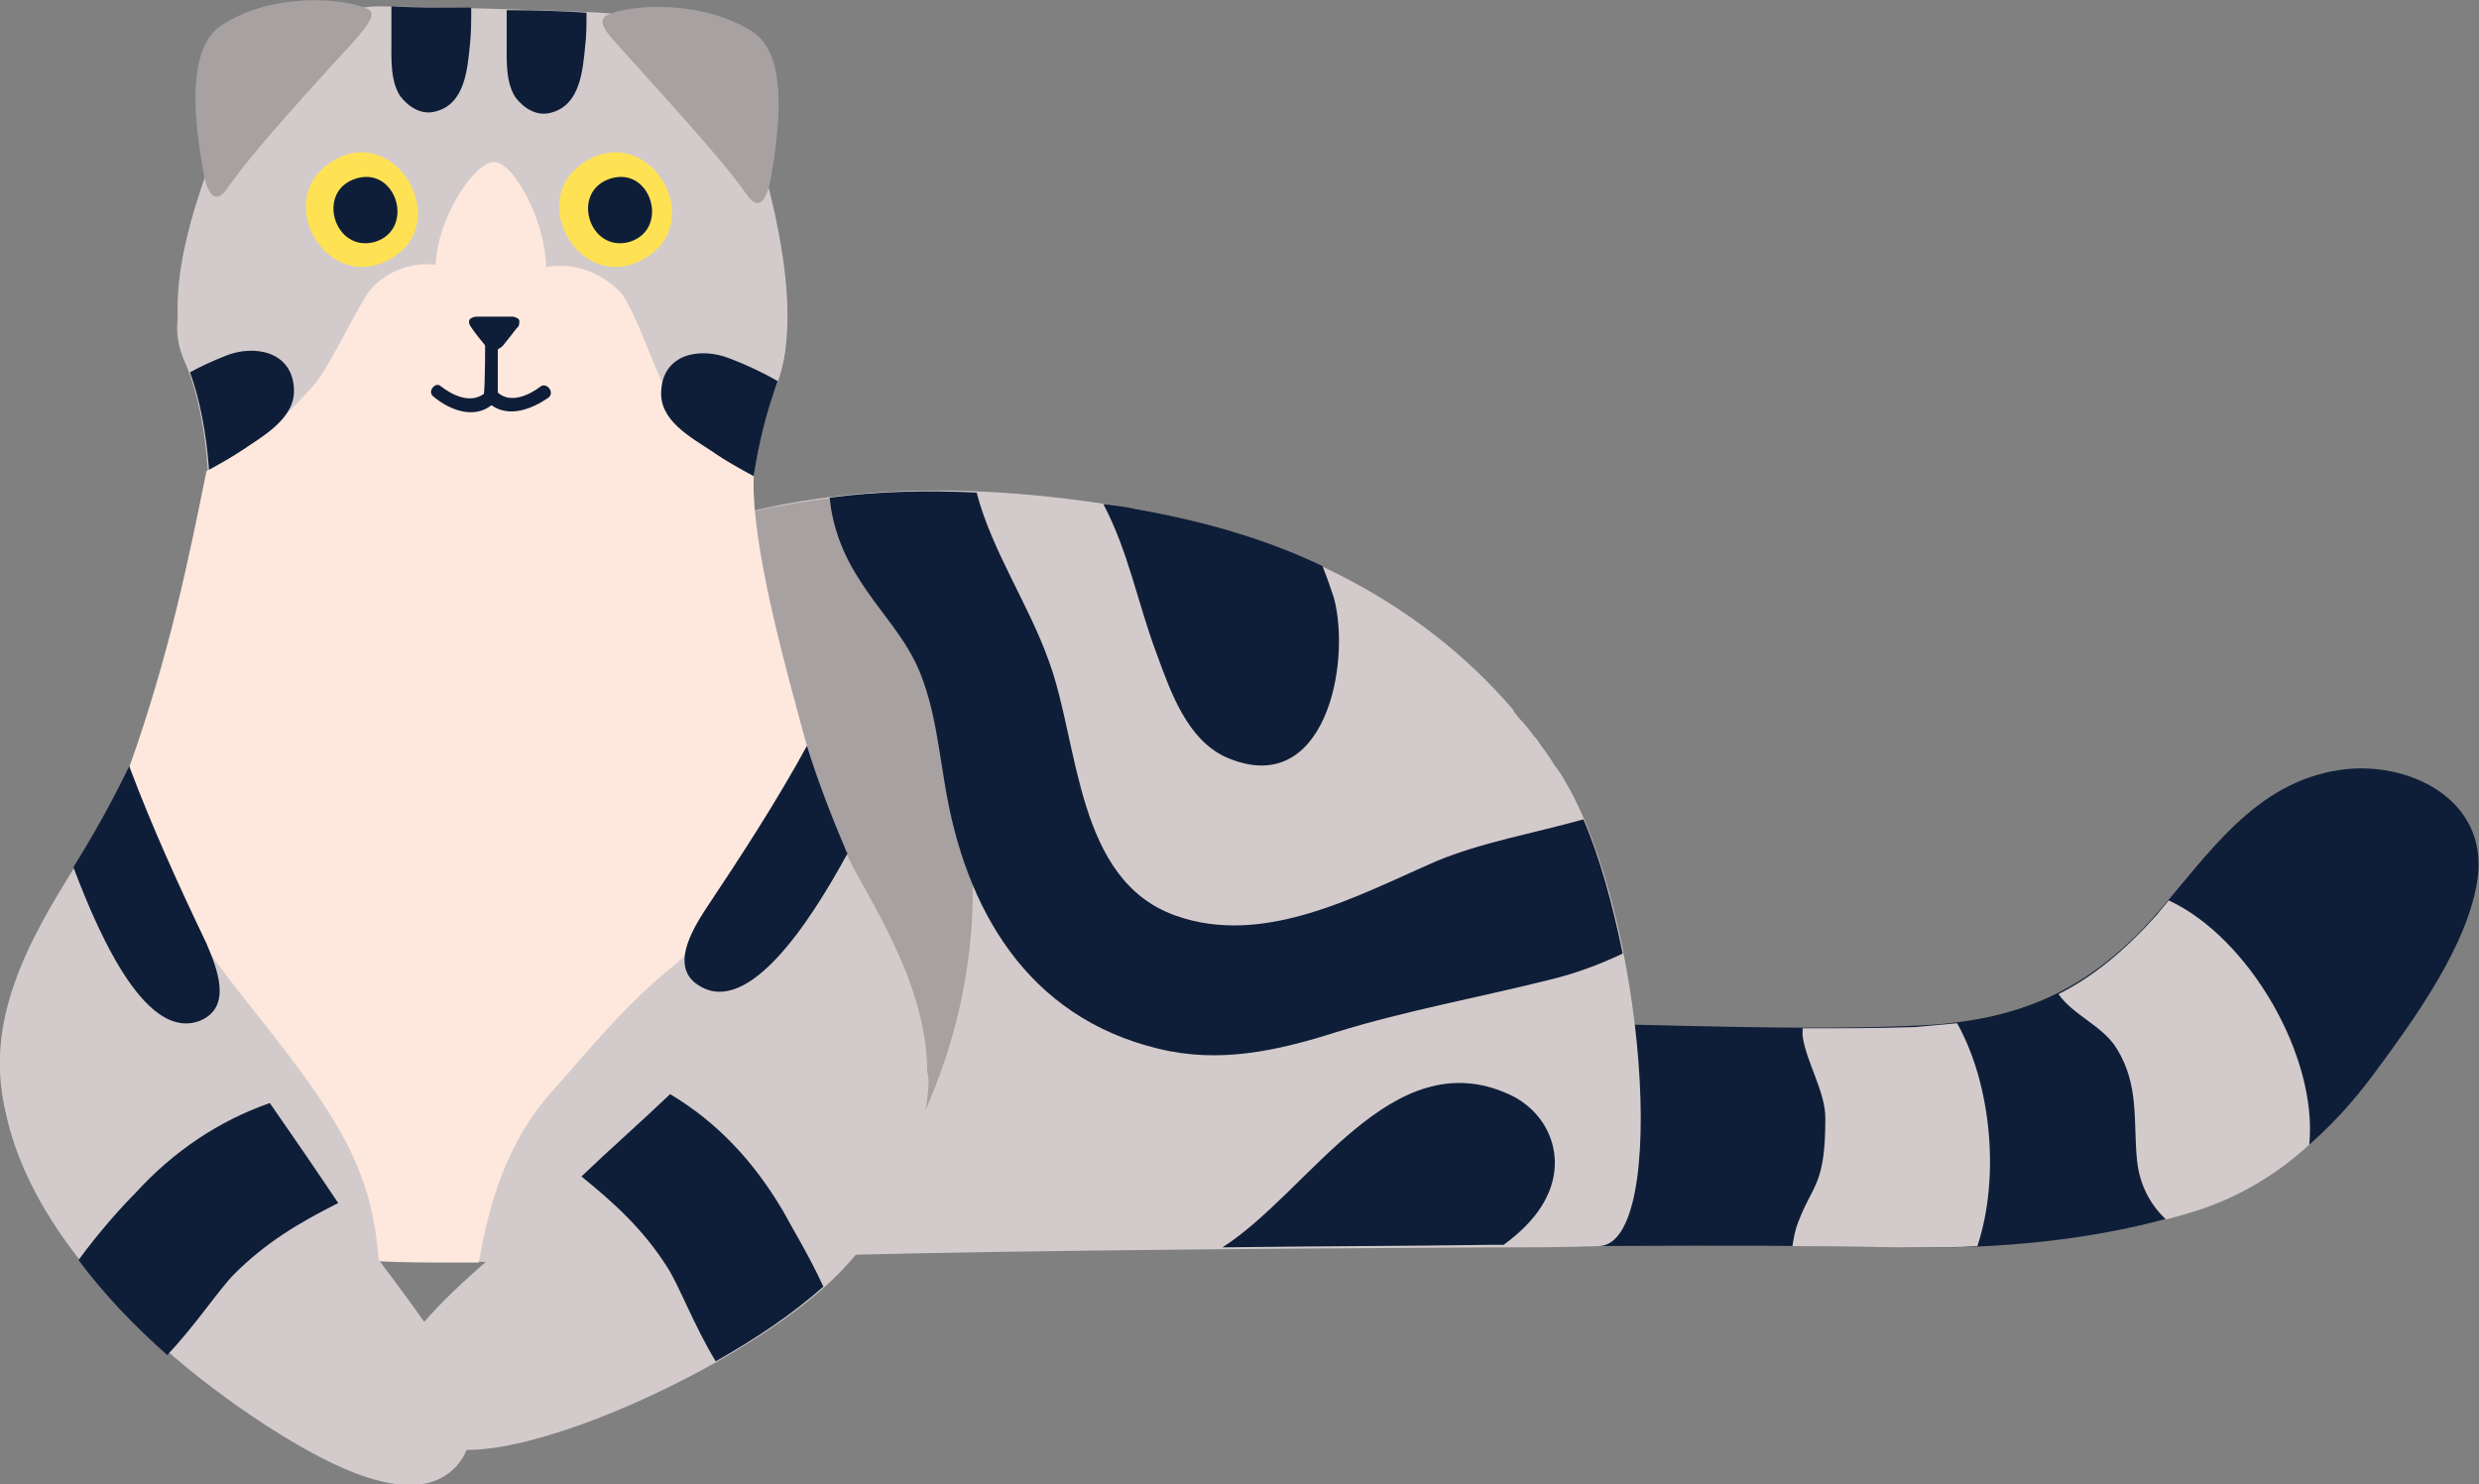 <?xml version="1.0" encoding="UTF-8"?> <!-- Generator: Adobe Illustrator 25.3.1, SVG Export Plug-In . SVG Version: 6.00 Build 0) --> <svg xmlns="http://www.w3.org/2000/svg" xmlns:xlink="http://www.w3.org/1999/xlink" version="1.1" id="Layer_1" x="0px" y="0px" viewBox="0 0 195.7 117.2" style="enable-background:new 0 0 195.7 117.2;" xml:space="preserve"><rect x="0" y="0" width="195.7" height="117.2" fill="#808080" stroke="none"/> <style type="text/css"> .st0{fill:#0F1E38;} .st1{fill:#D3CBCB;} .st2{fill:#A7A1A2;} .st3{fill:#FEE8DE;} .st4{fill:#FEE254;} </style> <g> <path class="st0" d="M184.7,60.8c-6.7,1-10.3,6.6-14.4,11.3c-5.4,6.2-11.1,8.6-19.2,8.9c-9.5,0.4-19.1-0.1-28.6-0.2 c-4.6,0-9.2,0.1-13.8,0.4c-2.9,0.2-6.8-0.1-8.9,2.3c-1.6,1.8-1.7,4.3-0.2,6.2c-2.9,2.5-2.1,8.8,2.7,8.8c18.3,0,32.6-0.3,49.3,0 c7.2,0.1,15.8-0.8,22.7-3.3c5.4-2,9.7-5.8,13.1-10.4c3.1-4.2,7.5-10.2,8.2-15.5C196.4,63.1,190.1,60,184.7,60.8z"></path> <path class="st1" d="M123.5,61.6c-0.2-0.4-0.5-0.8-0.8-1.2c0,0,0,0,0,0c0,0,0,0,0,0c-0.4-0.7-0.9-1.3-1.3-1.9 c-0.1-0.2-0.3-0.3-0.4-0.5c-0.3-0.4-0.6-0.8-1-1.2c-0.2-0.2-0.3-0.4-0.5-0.6c0,0,0,0,0-0.1c0,0,0,0,0,0 c-7.6-8.9-18.3-13.9-29.8-15.9c-14.3-2.5-29.1-2.3-42.3,4.6c-4.3,2.2-4.3,6.7-2.2,9.8c-5,2.8-6.2,12,0.9,13.1 c1.4,0.2,2.9,0.4,4.3,0.6c-2.9,4.1-0.9,11.4,5.4,11.3c0.9,0,1.9,0,2.8,0c-0.7,2.7,0,5.5,2.5,7.2c-2.5,4.3-7.3,12.8-0.9,12.5 c13.3-0.5,37.7-0.7,57.5-0.8c0,0,0,0,0,0c3,0,5.8,0,8.5-0.1C131.9,98.3,129.8,72.1,123.5,61.6z"></path> <path class="st2" d="M62.7,73.9c0.3,0.5,0.7,0.7,1.2,0.9c0.1,0.6,0.2,1.2,0.3,1.8c0.2,1.2,1.2,1.6,2.1,1.4c0.1,1.5,0.2,3.1,0.2,4.7 c0,1.1,0.8,1.7,1.6,1.9c0,1.5,0,2.9,0.1,4.4c0,1.9,2.8,2.9,3.7,1.1c3.9-7.6,5.5-15.8,4.7-24c-0.9-9-4.9-18.2-5.8-27.2 c-4.4,0.2-8.8,0.8-13.1,1.9c-0.1,0.2-0.1,0.3-0.1,0.5c0,0.5-0.1,1-0.1,1.5c-1.3,5-2,10.6,0.1,15C58.3,63.4,59.7,68.8,62.7,73.9z"></path> <path class="st1" d="M67.9,69.5c-3.8-6.6-8.2-22.3-8.3-22.6c-1-5.5-0.1-11.9,1.9-17.3C64.8,21.1,51.1,16,47,24.1 c-0.3,0.6-0.6,1.2-0.8,1.8c-2.8-1.2-6.4-0.4-8.5,1.9c-2-2.4-5.6-3.3-8.4-2.2c-0.2-0.6-0.5-1.2-0.7-1.8c-3.7-8.2-17.7-3.4-14,4.8 c2.3,5.3,2.4,14.3,0.8,19.6C13.7,53.3,10,61.8,6,68.3C2.3,74.2-1.4,80.7,0.5,88c2.1,8.4,9.7,10.3,17.3,10.9 c3.7,0.3,10.8,0.6,18.5,0.7c7.7,0.2,14.8,0.2,18.5,0c7.6-0.3,15.3-1.9,17.7-10.2C74.7,82.2,71.3,75.5,67.9,69.5z"></path> <path class="st1" d="M60.3,13.4c-1.6-5.9-4.2-7.7-8.8-11.5c-1.1-0.8-3.1-0.8-4.2-0.9c-3.2-0.2-15-0.5-17.6-0.5 c-1.1,0-3.9,0.6-4.5,1.2c-4.2,4.2-7.3,7-9.2,12.8c-1.8,5.3-3.5,12.4,0.3,17c3.8,4.7,11.6,7.8,17.2,9.5c0.7,0.2,1.3,0.3,1.9,0.5 c0,0,0.1,0,0.1,0c0.2,0,0.4,0.1,0.6,0.1c0.2,0,0.4,0.1,0.6,0.1c1.5,0.2,2.9,0.1,4.2-0.2c0.4-0.1,0.8-0.2,1.2-0.2 c5.8-1.3,13.7-4,17.8-8.5C63.8,28.4,61.8,18.8,60.3,13.4z"></path> <path class="st3" d="M63.7,58.9c-1.8-6.6-4.4-15.9-4.2-21.3c-2.4-1.1-4.9-4-6.6-6.2c-0.9-1.2-2.8-7.2-4-8.4 c-1.6-1.6-3.8-2.3-5.8-1.9c0-3.5-2.5-8.3-4.1-8.3c-1.6,0-4.5,4.5-4.6,8.1c-1.8-0.2-3.7,0.4-5.1,1.9c-0.9,1-3.3,6.3-4.6,7.7 c-2.2,2.5-5.2,5.1-8.4,6.7c-1.4,6.9-2.9,14.4-6.1,23.4c0.7,2.6,1.4,6.1,2.6,8.6c2.6,5.4,7.8,11,11.3,15.9c3.5,4.9,5.4,8.6,5.8,14.5 c2,0.1,4.2,0.1,6.4,0.1c0.5,0,1,0,1.5,0c0.8-4.8,2.3-9.5,5.5-13.2c3.4-3.8,5.8-6.9,9.7-10.1C56.8,73.5,61.1,64.9,63.7,58.9z"></path> <path class="st0" d="M42.7,30.5c-0.9,0.7-2.4,1.4-3.4,0.5c0-0.7,0-3.4,0-4.1c0-0.6-1,0-1,0c0,0,0,3.5-0.1,4.2 c-1.1,0.8-2.5,0.1-3.4-0.6c-0.4-0.4-1.1,0.4-0.6,0.8c1.3,1.1,3.2,1.8,4.6,0.7c1.4,1,3.2,0.3,4.5-0.6C43.8,31,43.2,30.2,42.7,30.5z"></path> <path class="st0" d="M41,25.3c-0.1-0.2-0.2-0.2-0.5-0.3c0,0-0.1,0-0.1,0v0c-0.9,0-1.8,0-2.7,0c-0.3,0-0.5,0.1-0.6,0.2 c-0.1,0.1-0.1,0.3,0,0.5c0.4,0.6,0.8,1.1,1.3,1.7c0.2,0.3,0.5,0.3,0.8,0.2c0.2,0,0.5-0.3,0.5-0.3c0.4-0.5,0.8-1,1.1-1.4 C41,25.8,41,25.5,41,25.3z"></path> <path class="st4" d="M26.3,12.7c-5,3-0.4,10.7,4.6,7.7C35.8,17.5,31.2,9.7,26.3,12.7z"></path> <path class="st0" d="M28.1,14.1c-3.2,1-1.7,5.9,1.5,5C32.8,18.1,31.3,13.1,28.1,14.1z"></path> <path class="st2" d="M29,0.7c-1.9-0.9-7.6-1.3-11.5,1.3c-3,1.9-2,8.3-1.5,11.3c0.5,3,1.4,2.4,2,1.5c1.3-1.9,4.1-5.2,10-11.6 C28.8,2.2,29.9,1.1,29,0.7z"></path> <path class="st2" d="M48.9,3.7c5.8,6.4,8.7,9.7,10,11.6c0.6,0.9,1.5,1.5,2-1.5c0.5-3,1.5-9.4-1.5-11.3C55.5,0,49.8,0.3,47.9,1.2 C47,1.7,48.1,2.8,48.9,3.7z"></path> <path class="st4" d="M46.3,12.7c-5,3-0.4,10.7,4.6,7.7C55.9,17.5,51.3,9.7,46.3,12.7z"></path> <path class="st0" d="M48.2,14.1c-3.2,1-1.7,5.9,1.5,5C52.9,18.1,51.4,13.1,48.2,14.1z"></path> <path class="st1" d="M36.2,108.8c-2.1-4.1-5.4-7.9-8-11.7c-2.7-3.9-5.5-7.9-8.2-11.8c-2-2.9-3.9-6.2-6.6-8.5 c-3.9-3.4-8.1-1.7-8.6,3.4c-1.1-1.5-4.1-1.4-4.5,1c-2.3,13.5,12.3,26.4,22.7,32.6c3.4,2,10.7,6,13.6,1.2 C37.7,112.9,37.1,110.7,36.2,108.8z"></path> <path class="st1" d="M32.8,105.2c2.9-3.6,6.9-6.6,10.3-9.7c3.5-3.3,7-6.5,10.5-9.8c2.6-2.4,5.2-5.2,8.3-6.9c4.5-2.5,8.3,0,7.7,5.1 c1.4-1.2,3.8-0.8,3.7,1.7c-0.3,5.8-3.7,12.1-8.4,16.2c-5.1,4.5-13.6,8.9-20.2,11.1c-3.7,1.2-11.7,3.6-13.5-1.7 C30.5,108.9,31.4,106.9,32.8,105.2z"></path> <path class="st1" d="M154.5,80.8c-1.1,0.1-2.2,0.2-3.3,0.3c-3,0.1-5.9,0.1-8.9,0.1c0,0.2,0,0.4,0,0.6c0.3,2.1,1.8,4.4,1.8,6.5 c0,5.3-1,5.2-2.1,8.1c-0.3,0.7-0.4,1.4-0.5,2c3.3,0,6.7,0.1,10.2,0.1c1.4,0,2.9,0,4.4-0.1C157.9,93,157.2,85.6,154.5,80.8z"></path> <path class="st1" d="M171.2,71.1c-0.3,0.4-0.6,0.7-0.9,1.1c-2.5,2.8-5,4.9-7.8,6.3c1.2,1.7,3.5,2.5,4.6,4.3 c1.8,2.9,1.3,5.8,1.6,8.8c0.2,2,1.1,3.6,2.3,4.7c1.1-0.3,2.2-0.6,3.3-1c3-1.1,5.7-2.8,8-4.9C183,83.4,177.5,74,171.2,71.1z"></path> <path class="st0" d="M125,64.7c-3.9,1.1-8,1.8-11.6,3.3c-6.2,2.7-13.6,6.8-20.6,4.3c-7.9-2.8-7.6-13.6-10-20.1 c-1.6-4.5-4.5-8.7-5.7-13.3c-3.9-0.2-7.8-0.1-11.6,0.4c0.2,2.2,1,4.4,2.3,6.4c1.6,2.6,3.8,4.7,4.9,7.6c1.1,2.8,1.4,5.8,1.9,8.7 c1.6,9.8,6.5,18.3,16.8,20.8c4.8,1.2,9.4,0.2,14.1-1.3c5.5-1.7,11.1-2.7,16.7-4.1c2.1-0.5,4-1.2,5.9-2.1 C127.3,71.4,126.3,67.7,125,64.7z"></path> <path class="st0" d="M87.1,39.8c2,3.8,2.7,7.8,4.2,11.8c1.1,3,2.4,6.8,5.5,8.2c7.8,3.4,9.9-7.4,8.5-12.6c-0.2-0.6-0.5-1.5-0.9-2.5 c-4.6-2.2-9.6-3.6-14.7-4.5C88.8,40,87.9,39.9,87.1,39.8z"></path> <path class="st0" d="M122.2,94.3c1.4-3.1,0-6.5-3.1-7.9c-9.3-4.2-15.7,7.7-22.6,12.1c7.2-0.1,14.4-0.1,21.1-0.2c0,0,0,0,0,0 c0.4,0,0.7,0,1.1,0C120.2,97.2,121.5,95.9,122.2,94.3z"></path> <path class="st0" d="M61.8,95.6c-2.3-3.9-5.2-7-8.9-9.2c-2.3,2.2-4.7,4.3-7,6.5c2.6,2.1,4.9,4.2,6.8,7.2c0.9,1.4,2.1,4.6,3.8,7.4 c3-1.7,5.9-3.6,8.5-5.9C63.9,99.2,62.5,96.9,61.8,95.6z"></path> <path class="st0" d="M10.7,94.2c3-3.3,6.6-5.7,10.6-7.1c1.8,2.6,3.6,5.2,5.4,7.9c-3,1.5-5.7,3.1-8.2,5.6c-1.2,1.2-3.1,4.1-5.3,6.4 c-2.6-2.3-5-4.8-7-7.5C7.8,97.3,9.6,95.3,10.7,94.2z"></path> <path class="st0" d="M10.2,60.5c-1.3,2.7-2.8,5.4-4.3,7.8c0,0.1-0.1,0.1-0.1,0.2c2.3,6.1,5.9,13.7,10,12.1c2.6-1.1,1.3-4.2,0.5-6.1 C14.1,69.9,12,65.3,10.2,60.5z"></path> <path class="st0" d="M63.7,58.9c0.9,2.9,2,5.7,3.1,8.3c0,0.1,0.1,0.1,0.1,0.2c-3.1,5.7-7.8,12.7-11.6,10.5 c-2.5-1.4-0.7-4.4,0.4-6.1C58.5,67.6,61.3,63.3,63.7,58.9z"></path> <path class="st0" d="M40,0.8c0,0.8,0,1.7,0,2.5c0,1.4-0.1,3.2,0.7,4.4c0.7,0.9,1.7,1.5,2.8,1.2c2.3-0.6,2.5-3.3,2.7-5.3 c0.1-0.8,0.1-1.7,0.1-2.6C44.8,0.9,42.5,0.8,40,0.8z M30.9,0.5c0,0.9,0,1.8,0,2.7c0,1.4-0.1,3.2,0.7,4.4c0.7,0.9,1.7,1.5,2.8,1.2 c2.3-0.6,2.5-3.3,2.7-5.3c0.1-0.9,0.1-1.9,0.1-2.9C34.8,0.6,32.5,0.6,30.9,0.5z"></path> <path class="st0" d="M59.5,37.6c0.4-2.6,1-5.1,1.9-7.5c-1.2-0.7-2.5-1.3-3.8-1.8c-2.3-0.9-5.2-0.4-5.4,2.5 c-0.2,2.4,2.3,3.7,4.1,4.9C57.3,36.4,58.4,37,59.5,37.6z"></path> <path class="st0" d="M23.2,30.6c-0.2-2.9-3.2-3.4-5.4-2.5c-1,0.4-1.9,0.8-2.8,1.3c0.8,2.2,1.3,4.9,1.5,7.7c0.9-0.5,1.8-1,2.7-1.6 C20.8,34.4,23.4,33,23.2,30.6z"></path> </g> </svg> 